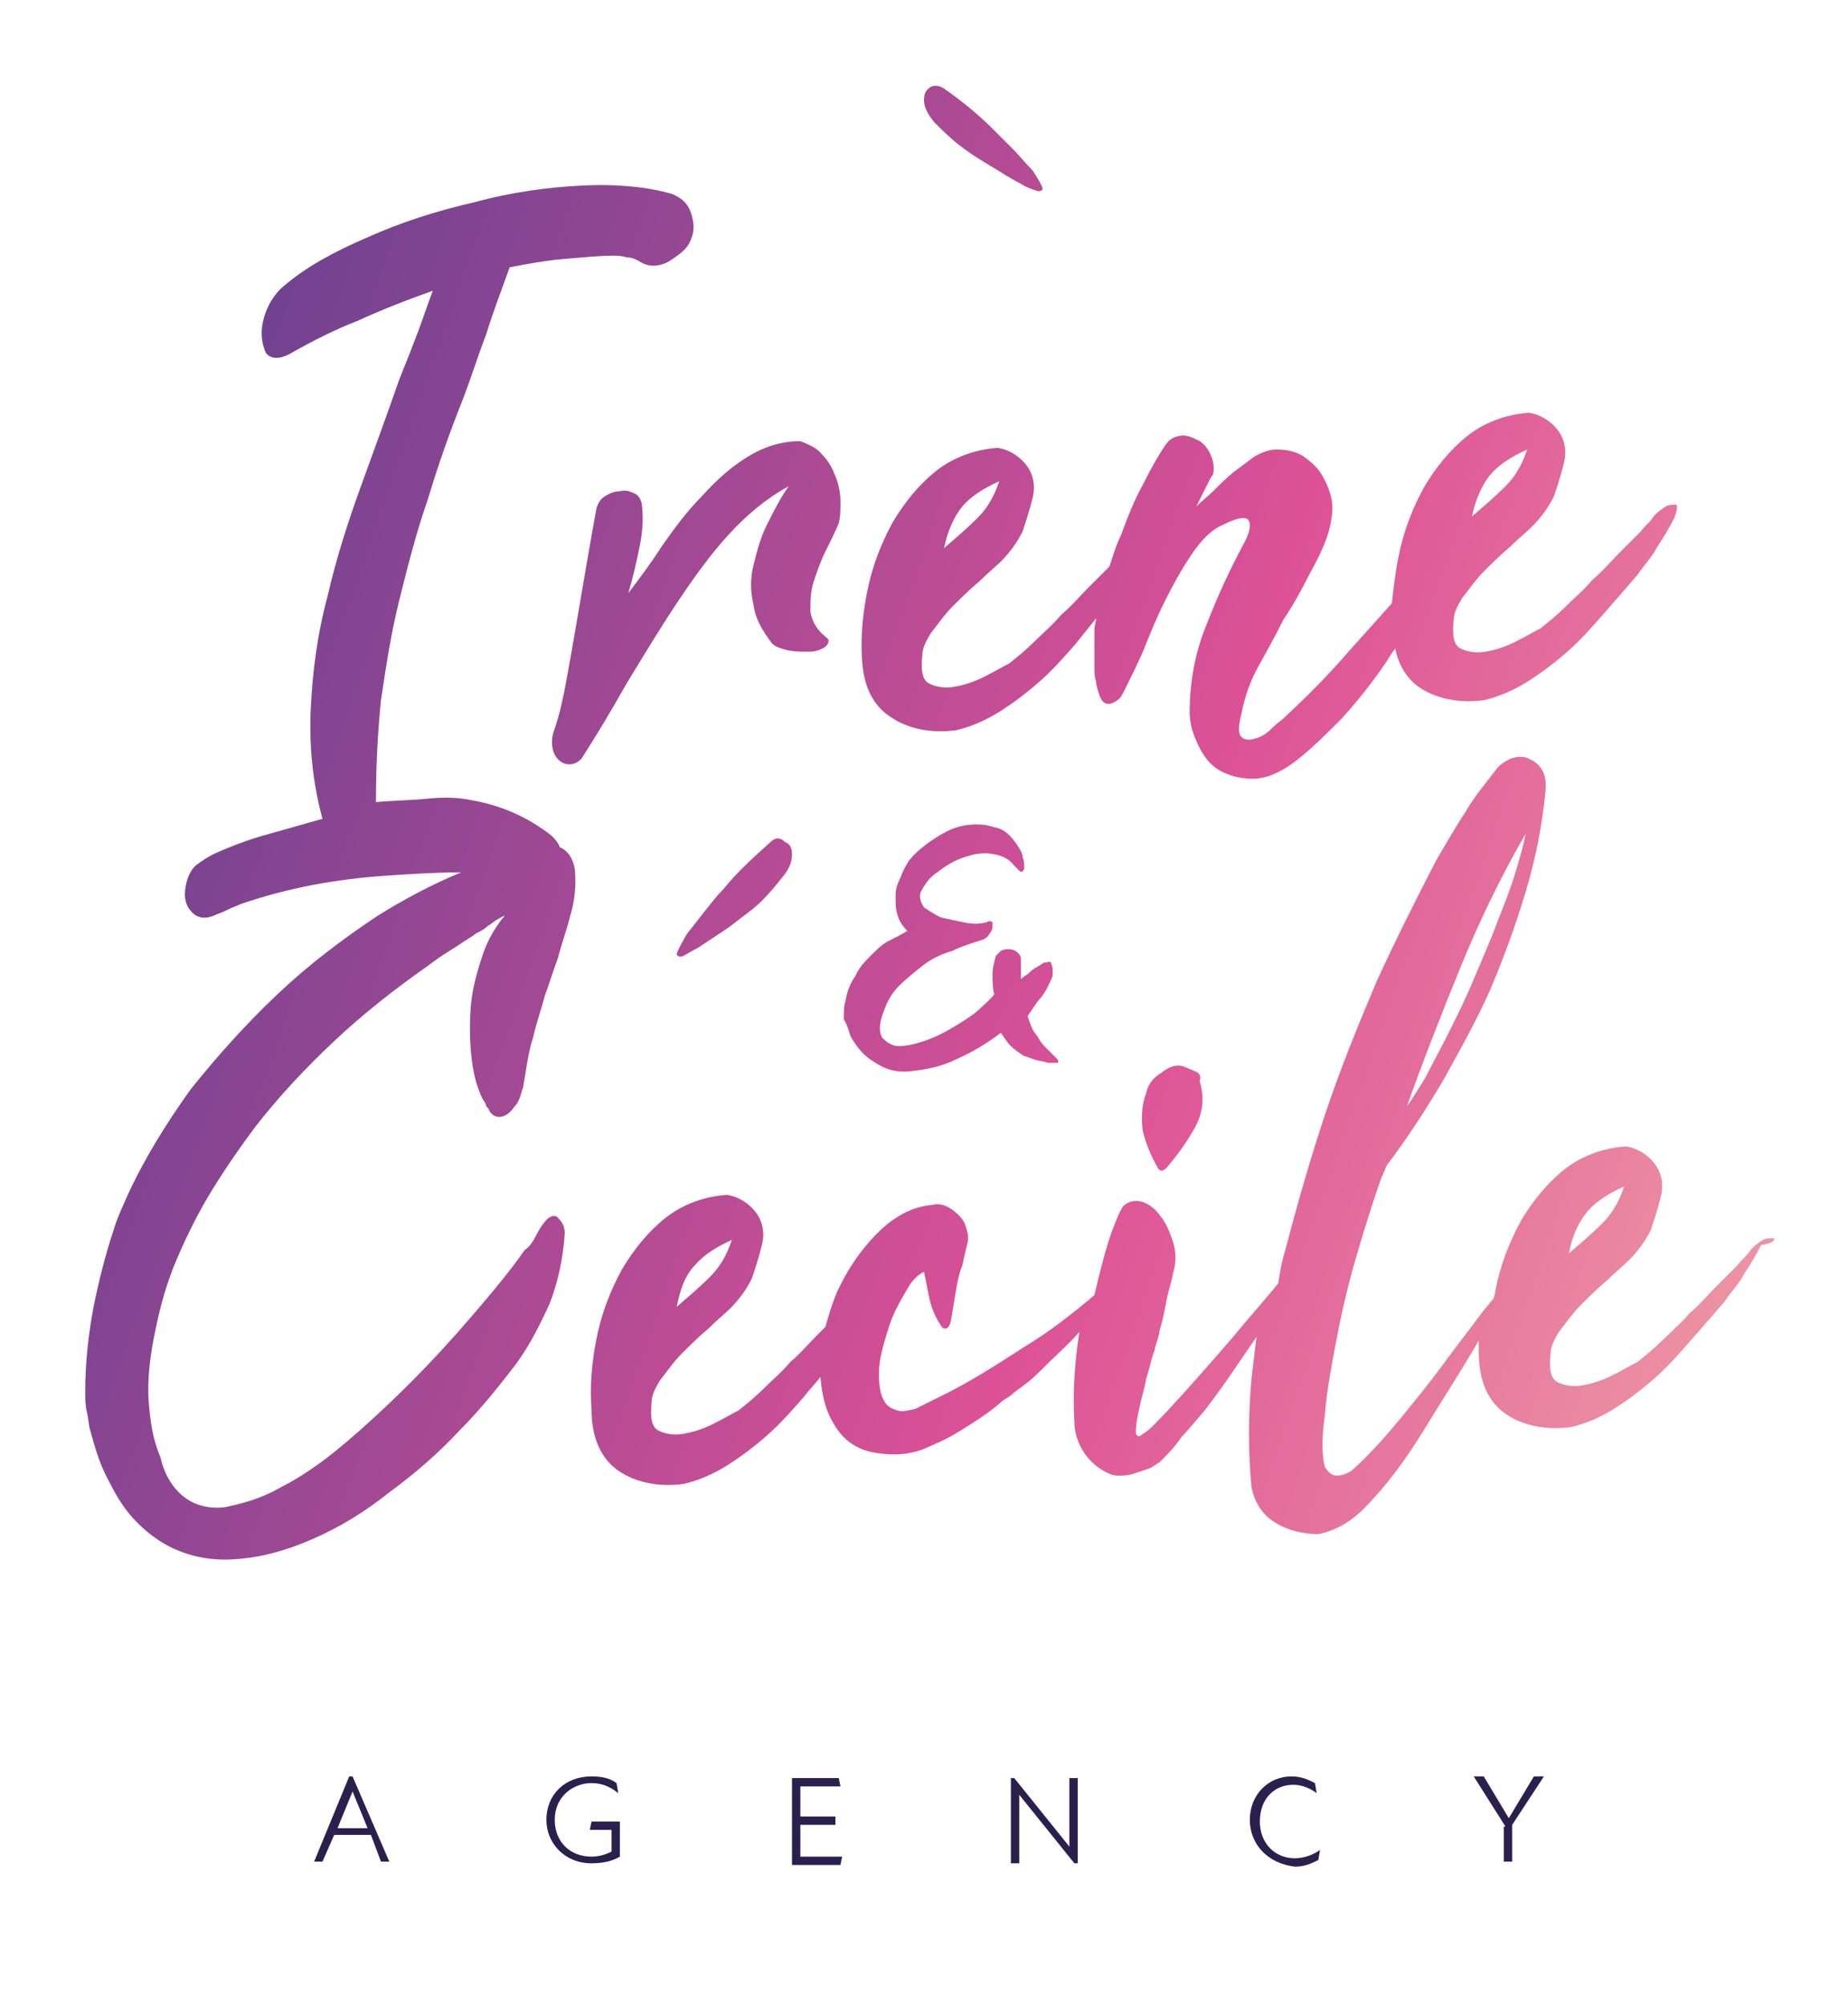 <?xml version="1.0" encoding="utf-8"?>
<!-- Generator: Adobe Illustrator 27.9.0, SVG Export Plug-In . SVG Version: 6.00 Build 0)  -->
<svg version="1.1" id="Calque_1" xmlns="http://www.w3.org/2000/svg" xmlns:xlink="http://www.w3.org/1999/xlink" x="0px" y="0px"
	 viewBox="0 0 110.6 120" style="enable-background:new 0 0 110.6 120;" xml:space="preserve">
<style type="text/css">
	.st0{fill:#29204E;}
	.st1{fill:url(#SVGID_1_);}
	.st2{fill:url(#SVGID_00000060719534707612661420000012592216765063673509_);}
	.st3{fill:url(#SVGID_00000103222541161729528910000010481754796403313851_);}
	.st4{fill:url(#SVGID_00000116917438675003168700000002894629630988208819_);}
	.st5{fill:url(#SVGID_00000103983469954066799560000010108502761777744260_);}
	.st6{fill:url(#SVGID_00000033332349417998108810000003688406163953370811_);}
	.st7{fill:url(#SVGID_00000036942287408180749610000016203701645661629354_);}
	.st8{fill:url(#SVGID_00000168074667298547568880000004966903416079844538_);}
</style>
<g>
	<g>
		<path class="st0" d="M20.9,106.3h0.2l2.2,5.1h-0.5l-0.6-1.6h-2.2l-0.7,1.6h-0.5L20.9,106.3z M22,109.4l-0.9-2.2h0l-0.9,2.2H22z"/>
		<path class="st0" d="M32.7,108.9c0-1.5,1.1-2.6,2.7-2.6c0.6,0,1.1,0.1,1.5,0.4l0.1,0.6c-0.5-0.4-1-0.6-1.6-0.6
			c-1.1,0-2.2,0.8-2.2,2.2c0,1.3,0.9,2.2,2.2,2.2c0.4,0,0.8-0.1,1.2-0.3v-1.3h-1.3l0.1-0.5h1.7v2.1c-0.5,0.3-1.1,0.4-1.7,0.4
			C33.8,111.5,32.7,110.3,32.7,108.9z"/>
		<path class="st0" d="M47.4,106.4h2.8l0.1,0.5h-2.4v1.8H50v0.5h-2.1v1.9h2.5l-0.1,0.5h-2.9V106.4z"/>
		<path class="st0" d="M61,107.4L61,107.4l0,4.1h-0.5v-5.1h0.2l3.3,4.1h0v-4.1h0.5v5.1h-0.2L61,107.4z"/>
		<path class="st0" d="M74.8,108.9c0-1.5,1.1-2.6,2.5-2.6c0.6,0,1,0.2,1.4,0.4l0.1,0.6c-0.4-0.3-0.9-0.5-1.4-0.5c-1.1,0-2,0.8-2,2.2
			c0,1.3,0.9,2.2,2.1,2.2c0.5,0,1.1-0.2,1.5-0.5l-0.1,0.6c-0.4,0.2-0.8,0.4-1.4,0.4C75.8,111.5,74.8,110.3,74.8,108.9z"/>
		<path class="st0" d="M90.1,109.3l-1.9-3h0.6l1.5,2.5l1.5-2.5h0.6l-1.9,2.9v2.2h-0.5V109.3z"/>
	</g>
	<g>
		<linearGradient id="SVGID_1_" gradientUnits="userSpaceOnUse" x1="6.192" y1="23.806" x2="136.577" y2="69.483">
			<stop  offset="0" style="stop-color:#644090"/>
			<stop  offset="0.507" style="stop-color:#DC5196"/>
			<stop  offset="0.977" style="stop-color:#F7BAAB"/>
		</linearGradient>
		<path class="st1" d="M40.5,36.1c1-1.5,2-2.9,3.1-4.1c1.1-1.2,2.3-2.2,3.6-2.9c-0.5,0.7-0.9,1.5-1.3,2.3c-0.4,0.8-0.6,1.6-0.8,2.4
			c-0.2,0.8-0.2,1.6,0,2.4c0.1,0.8,0.5,1.5,1.1,2.3c0.2,0.2,0.5,0.3,0.9,0.4c0.4,0.1,0.8,0.1,1.3,0.1c0.4,0,0.7-0.1,1-0.3
			c0.2-0.2,0.3-0.4,0-0.6c-0.5-0.4-0.8-0.9-0.9-1.5c0-0.6,0-1.2,0.2-1.8c0.2-0.6,0.4-1.2,0.7-1.8c0.3-0.6,0.6-1.2,0.8-1.7
			c0.1-0.4,0.1-0.8,0.1-1.3c0-0.5-0.1-1-0.3-1.5c-0.2-0.5-0.4-0.9-0.8-1.3c-0.3-0.4-0.8-0.6-1.3-0.8c-1.1,0-2.1,0.3-3.1,0.9
			c-1,0.6-1.9,1.4-2.8,2.4c-0.9,0.9-1.7,2-2.4,3c-0.7,1.1-1.4,2-2,2.8c0.3-1,0.5-1.9,0.7-2.9c0.2-1,0.2-1.8,0.1-2.5
			c-0.1-0.3-0.2-0.5-0.5-0.6c-0.2-0.1-0.5-0.2-0.8-0.1c-0.3,0-0.6,0.1-0.9,0.3c-0.3,0.2-0.4,0.4-0.5,0.7c-0.2,1.1-0.4,2.2-0.6,3.4
			c-0.2,1.2-0.4,2.3-0.6,3.5c-0.2,1.2-0.4,2.3-0.6,3.4c-0.2,1.1-0.4,2-0.7,2.9c-0.2,0.5-0.2,0.9-0.1,1.3c0.1,0.4,0.4,0.7,0.7,0.8
			c0.4,0.1,0.7,0,1-0.3c0.9-1.4,1.8-2.9,2.7-4.5C38.6,39.1,39.5,37.6,40.5,36.1z"/>
		
			<linearGradient id="SVGID_00000115476812962226587380000009306437668622946748_" gradientUnits="userSpaceOnUse" x1="10.309" y1="12.053" x2="140.695" y2="57.73">
			<stop  offset="0" style="stop-color:#644090"/>
			<stop  offset="0.507" style="stop-color:#DC5196"/>
			<stop  offset="0.977" style="stop-color:#F7BAAB"/>
		</linearGradient>
		<path style="fill:url(#SVGID_00000115476812962226587380000009306437668622946748_);" d="M53.3,42.9c1,0.7,2.4,1,3.9,0.8
			c0.9-0.2,1.8-0.6,2.6-1.1c0.8-0.5,1.6-1.1,2.4-1.8c0.8-0.7,1.5-1.5,2.2-2.3c0.4-0.5,0.8-1,1.2-1.5c0,0.2-0.1,0.4-0.1,0.7
			c0,0.8,0,1.5,0,2.3c0,0.3,0,0.5,0.1,0.8c0,0.2,0.1,0.5,0.2,0.8c0.2,0.6,0.6,0.7,1.2,0.2c0.1-0.1,0.2-0.3,0.3-0.5
			c0.3-0.6,0.7-1.4,1.1-2.3c0.4-1,0.8-2,1.3-3c0.5-1,1-1.9,1.6-2.8c0.6-0.9,1.2-1.5,1.9-1.8c0.8-0.4,1.3-0.5,1.5-0.3
			c0.2,0.3,0.1,0.8-0.3,1.5c-0.8,1.5-1.5,3-2.2,4.8c-0.7,1.7-1,3.5-1,5.2c0,0.5,0.1,1,0.3,1.5c0.2,0.5,0.4,0.9,0.7,1.3
			c0.3,0.4,0.7,0.7,1.2,0.9c0.5,0.2,1,0.3,1.6,0.3c0.8,0,1.7-0.4,2.6-1.1c0.9-0.7,1.8-1.6,2.7-2.5c0.9-1,1.7-2,2.4-3
			c0.3-0.4,0.5-0.8,0.8-1.2c0.2,1,0.7,1.8,1.4,2.3c1,0.7,2.4,1,3.9,0.8c0.9-0.2,1.8-0.6,2.6-1.1c0.8-0.5,1.6-1.1,2.4-1.8
			c0.8-0.7,1.5-1.5,2.2-2.3c0.7-0.8,1.4-1.6,2-2.3c0.4-0.6,0.9-1.1,1.2-1.7c0.4-0.6,0.7-1.1,1-1.7c0.2-0.5,0.2-0.8,0.1-0.8
			c-0.2,0-0.4,0-0.6,0.1c-0.3,0.2-0.6,0.4-0.8,0.7c-0.2,0.3-0.5,0.5-0.7,0.8c-0.3,0.3-0.8,0.8-1.3,1.3c-0.5,0.5-1,1.1-1.6,1.6
			c-0.5,0.6-1.1,1.1-1.6,1.6c-0.5,0.5-1,0.9-1.5,1.3c-0.4,0.2-0.9,0.5-1.5,0.8c-0.6,0.3-1.2,0.5-1.8,0.6c-0.6,0.1-1.1,0-1.5-0.2
			c-0.4-0.2-0.5-0.8-0.4-1.7c0-0.4,0.2-0.8,0.5-1.3c0.4-0.5,0.8-1.1,1.3-1.6c0.5-0.5,1-1,1.6-1.5c0.5-0.5,1-0.9,1.3-1.2
			c0.6-0.6,1-1.2,1.3-1.8c0.2-0.6,0.4-1.2,0.6-2c0.2-0.8,0-1.5-0.4-2c-0.4-0.5-1-0.9-1.7-1c-1.4,0.1-2.7,0.6-3.7,1.4
			c-1,0.8-1.9,1.9-2.6,3.1c-0.7,1.3-1.2,2.6-1.5,4.1c-0.2,1-0.3,1.9-0.4,2.8c-0.8,0.9-1.7,1.9-2.6,2.9c-1.2,1.4-2.5,2.7-3.9,4
			c-0.1,0.1-0.4,0.3-0.7,0.6c-0.3,0.3-0.6,0.5-1,0.6c-0.3,0.1-0.6,0.1-0.8-0.1c-0.2-0.2-0.2-0.6,0-1.4c0.2-1,0.5-1.9,1-2.8
			c0.5-0.9,1-1.8,1.5-2.8c0.6-0.9,1.1-1.8,1.6-2.8c0.5-0.9,1-1.9,1.2-2.8c0.1-0.5,0.2-1,0.1-1.6c-0.1-0.5-0.3-1-0.6-1.5
			c-0.3-0.5-0.7-0.8-1.1-1.1c-0.5-0.3-1-0.4-1.6-0.4c-0.5,0-0.9,0.2-1.3,0.4c-0.4,0.3-0.8,0.6-1.2,0.9c-0.4,0.3-0.8,0.7-1.2,1.1
			c-0.4,0.4-0.8,0.7-1.1,1c0,0,0.1-0.2,0.2-0.4c0.1-0.2,0.2-0.4,0.3-0.6c0.1-0.2,0.2-0.4,0.3-0.6c0.1-0.2,0.2-0.3,0.2-0.3
			c0.1-0.5,0-0.9-0.2-1.3c-0.2-0.4-0.5-0.7-0.8-0.8c-0.4-0.2-0.7-0.3-1.1-0.2c-0.4,0.1-0.6,0.3-0.8,0.6c-0.4,0.6-0.8,1.3-1.3,2.3
			c-0.5,0.9-0.9,1.9-1.3,3c-0.3,0.6-0.5,1.3-0.7,1.9c0,0,0,0,0,0c-0.3,0.3-0.8,0.8-1.3,1.3c-0.5,0.5-1,1.1-1.6,1.6
			c-0.5,0.6-1.1,1.1-1.6,1.6c-0.5,0.5-1,0.9-1.5,1.3c-0.4,0.2-0.9,0.5-1.5,0.8c-0.6,0.3-1.2,0.5-1.8,0.6c-0.6,0.1-1.1,0-1.5-0.2
			c-0.4-0.2-0.5-0.8-0.4-1.7c0-0.4,0.2-0.8,0.5-1.3c0.4-0.5,0.8-1.1,1.3-1.6c0.5-0.5,1-1,1.6-1.5c0.5-0.5,1-0.9,1.3-1.2
			c0.6-0.6,1-1.2,1.3-1.8c0.2-0.6,0.4-1.2,0.6-2c0.2-0.8,0-1.5-0.4-2c-0.4-0.5-1-0.9-1.7-1c-1.4,0.1-2.7,0.6-3.7,1.4
			c-1,0.8-1.9,1.9-2.6,3.1c-0.7,1.3-1.2,2.6-1.5,4.1c-0.3,1.5-0.4,2.9-0.3,4.2C51.7,41,52.2,42.2,53.3,42.9z M89.2,28.4
			c0.5-0.6,1.3-1.1,2.2-1.5c-0.3,0.9-0.7,1.6-1.3,2.2c-0.6,0.6-1.3,1.2-2,1.8C88.3,29.9,88.7,29,89.2,28.4z M57.6,30.3
			c0.5-0.6,1.3-1.1,2.2-1.5c-0.3,0.9-0.7,1.6-1.3,2.2c-0.6,0.6-1.3,1.2-2,1.8C56.7,31.8,57.1,30.9,57.6,30.3z"/>
		
			<linearGradient id="SVGID_00000086678828857379179240000000358903519036008885_" gradientUnits="userSpaceOnUse" x1="16.83" y1="-6.561" x2="147.216" y2="39.116">
			<stop  offset="0" style="stop-color:#644090"/>
			<stop  offset="0.507" style="stop-color:#DC5196"/>
			<stop  offset="0.977" style="stop-color:#F7BAAB"/>
		</linearGradient>
		<path style="fill:url(#SVGID_00000086678828857379179240000000358903519036008885_);" d="M57.3,8.6c0.5,0.4,1.1,0.8,1.6,1.1
			c0.5,0.3,1,0.6,1.3,0.8c0.2,0.1,0.5,0.3,0.9,0.5c0.3,0.2,0.6,0.3,0.9,0.4c0.2,0.1,0.4,0,0.4-0.1c0-0.1-0.2-0.5-0.6-1.1
			c-0.4-0.4-0.8-0.9-1.2-1.3c-0.4-0.4-0.8-0.8-1.2-1.2c-0.9-0.9-1.9-1.7-2.9-2.4c-0.3-0.2-0.6-0.2-0.8-0.1c-0.3,0.2-0.4,0.4-0.4,0.8
			c0,0.4,0.2,0.8,0.6,1.3C56.3,7.7,56.8,8.2,57.3,8.6z"/>
		
			<linearGradient id="SVGID_00000041271032174465766760000008006331512069729184_" gradientUnits="userSpaceOnUse" x1="1.419" y1="37.431" x2="131.804" y2="83.108">
			<stop  offset="0" style="stop-color:#644090"/>
			<stop  offset="0.507" style="stop-color:#DC5196"/>
			<stop  offset="0.977" style="stop-color:#F7BAAB"/>
		</linearGradient>
		<path style="fill:url(#SVGID_00000041271032174465766760000008006331512069729184_);" d="M50.9,62c0.4,0.7,0.8,1.2,1.5,1.6
			c0.6,0.4,1.3,0.6,2.1,0.5c1-0.1,1.9-0.3,2.7-0.7c0.9-0.4,1.8-0.9,2.7-1.6c0.2,0.3,0.4,0.6,0.6,0.8c0.2,0.2,0.5,0.4,0.8,0.6
			c0.1,0,0.3,0.1,0.6,0.2c0.3,0.1,0.6,0.1,0.8,0.2c0.3,0,0.4,0,0.6,0c0.1-0.1,0-0.2-0.2-0.4c-0.2-0.2-0.4-0.4-0.5-0.5
			s-0.3-0.3-0.4-0.5c-0.1-0.2-0.3-0.4-0.4-0.6c-0.1-0.2-0.2-0.5-0.3-0.8c0.3-0.4,0.5-0.8,0.8-1.1c0.3-0.4,0.5-0.8,0.7-1.3
			c0-0.1,0-0.2,0-0.4c0-0.2-0.1-0.3-0.1-0.4c-0.1-0.1-0.2,0-0.4,0c-0.2,0.1-0.3,0.2-0.5,0.3c-0.2,0.1-0.4,0.3-0.5,0.4
			c-0.2,0.1-0.3,0.2-0.4,0.3c0-0.3,0-0.4,0-0.6c0-0.1,0-0.3,0-0.6c0-0.2-0.1-0.3-0.2-0.4c-0.1-0.1-0.3-0.2-0.5-0.2
			c-0.2,0-0.3,0-0.5,0.1c-0.1,0.1-0.2,0.2-0.3,0.3c-0.1,0.4-0.2,0.7-0.2,1.1c0,0.4,0,0.8,0.1,1.2c-0.2,0.3-0.6,0.6-1,1
			c-0.5,0.4-1,0.7-1.5,1c-0.5,0.3-1.1,0.6-1.7,0.8c-0.6,0.2-1.1,0.3-1.5,0.3c-0.4,0-0.7-0.2-1-0.5c-0.2-0.3-0.2-0.9,0.1-1.6
			c0.2-0.6,0.5-1.1,0.9-1.5c0.4-0.4,0.9-0.8,1.4-1.2c0.5-0.4,1.1-0.7,1.8-0.9c0.6-0.3,1.3-0.5,1.9-0.7c0.1-0.1,0.2-0.1,0.3-0.3
			c0.1-0.1,0.2-0.3,0.2-0.4c0-0.1,0-0.2,0-0.3c-0.1-0.1-0.2-0.1-0.4,0c-0.4,0.1-0.8,0.1-1.3,0c-0.5-0.1-0.9-0.2-1.4-0.3
			c-0.4-0.2-0.7-0.4-1-0.6c-0.2-0.3-0.3-0.6-0.2-0.9c0.2-0.4,0.5-0.9,1-1.2c0.5-0.4,1-0.7,1.6-0.9c0.6-0.2,1.1-0.3,1.7-0.2
			c0.6,0.1,1,0.3,1.3,0.7c0.1,0.1,0.2,0.2,0.3,0.3c0.1,0.1,0.2,0.1,0.3-0.1c0-0.3,0-0.5-0.1-0.7c0-0.2-0.1-0.4-0.3-0.7
			c-0.4-0.6-0.8-1-1.4-1.1c-0.6-0.2-1.2-0.2-1.8-0.1c-0.6,0.1-1.2,0.4-1.8,0.8c-0.6,0.4-1.1,0.8-1.5,1.3c-0.2,0.3-0.4,0.7-0.5,1
			c-0.2,0.4-0.3,0.7-0.3,1.1c0,0.4,0,0.8,0.1,1.1c0.1,0.4,0.3,0.7,0.6,1c-0.3,0.2-0.7,0.4-1.1,0.6c-0.4,0.2-0.7,0.5-1.1,0.9
			c-0.3,0.3-0.7,0.7-0.9,1.2c-0.3,0.4-0.5,0.9-0.6,1.5c-0.1,0.3-0.1,0.7-0.1,1.1C50.7,61.3,50.8,61.7,50.9,62z"/>
		
			<linearGradient id="SVGID_00000075126118789150864690000006182560533115175332_" gradientUnits="userSpaceOnUse" x1="-0.473" y1="42.831" x2="129.913" y2="88.508">
			<stop  offset="0" style="stop-color:#644090"/>
			<stop  offset="0.507" style="stop-color:#DC5196"/>
			<stop  offset="0.977" style="stop-color:#F7BAAB"/>
		</linearGradient>
		<path style="fill:url(#SVGID_00000075126118789150864690000006182560533115175332_);" d="M33.5,50.7c-0.1-0.3-0.3-0.5-0.5-0.7
			c-1.4-1.1-3-1.8-4.7-2.1c-0.9-0.2-1.8-0.2-2.8-0.1c-1,0.1-2,0.1-3,0.2c0-2.1,0.1-4.1,0.3-6.1c0.3-2,0.6-4,1.1-6c0.5-2,1-4,1.7-6
			c0.6-2,1.3-4,2.1-6c0.5-1.3,0.9-2.6,1.4-3.9c0.4-1.3,0.9-2.6,1.4-4c1-0.2,2.1-0.4,3.2-0.5c1.2-0.1,2.2-0.2,3-0.2
			c0.2,0,0.5,0,0.8,0.1c0.3,0,0.5,0.1,0.7,0.2c0.3,0.2,0.6,0.3,0.9,0.3c0.3,0,0.7-0.1,1-0.3c0.3-0.2,0.6-0.4,0.8-0.6
			c0.3-0.3,0.4-0.5,0.5-0.8c0.2-0.5,0.1-1.1-0.1-1.6c-0.2-0.5-0.6-0.8-1.1-1c-1.4-0.4-3.2-0.6-5.3-0.5c-2.1,0.1-4.3,0.4-6.5,1
			c-2.2,0.5-4.4,1.2-6.4,2.1c-2.1,0.9-3.7,1.8-5,2.9c-0.6,0.5-1,1.2-1.2,1.9c-0.2,0.7-0.2,1.4,0.1,2.1c0.3,0.4,0.8,0.4,1.4,0.1
			c1.4-0.8,2.8-1.5,4.1-2c1.3-0.6,2.8-1.2,4.5-1.8c-0.3,0.8-0.6,1.7-0.9,2.5c-0.3,0.8-0.7,1.8-1.1,2.8c-0.7,2-1.5,4.2-2.3,6.4
			c-0.8,2.2-1.5,4.4-2,6.6c-0.6,2.2-0.9,4.5-1,6.7c-0.1,2.2,0.1,4.4,0.7,6.6c-1.1,0.3-2.1,0.6-3.2,0.9c-1.1,0.3-2.2,0.7-3.3,1.2
			c-0.4,0.2-0.7,0.4-1.1,0.7c-0.3,0.3-0.5,0.7-0.6,1.3c-0.1,0.6,0,1.1,0.4,1.5c0.4,0.4,0.9,0.4,1.5,0.1c0.3-0.1,0.5-0.2,0.7-0.3
			c0.2-0.1,0.5-0.2,0.7-0.3c2.9-1,5.8-1.5,8.7-1.7c1.5-0.1,3-0.2,4.5-0.2c-1.7,0.7-3.4,1.6-5,2.6c-2.1,1.4-4.1,2.9-6,4.7
			c-1.9,1.8-3.6,3.7-5.2,5.7c-1.5,2.1-2.8,4.2-3.8,6.4c-0.3,0.7-0.6,1.3-0.8,2c-0.5,1.5-0.9,3.1-1.2,4.6c-0.3,1.6-0.5,3.3-0.5,5.1
			c0,0.4,0,0.8,0.1,1.2c0.1,0.4,0.1,0.8,0.2,1.1c0.3,1.1,0.6,2.1,1.1,3c0.5,1,1,1.8,1.7,2.5c0.7,0.7,1.5,1.3,2.5,1.7
			c1,0.4,2.1,0.6,3.4,0.5c1.5-0.1,3-0.5,4.6-1.2c1.6-0.7,3.1-1.6,4.6-2.8c1.5-1.1,2.9-2.3,4.2-3.7c1.3-1.3,2.4-2.7,3.4-4
			c0.8-1.1,1.4-2.3,2-3.6c0.5-1.3,0.8-2.7,0.9-4.2c0-0.3-0.1-0.6-0.3-0.8c-0.2-0.3-0.4-0.3-0.7-0.1c-0.3,0.3-0.5,0.6-0.7,1
			c-0.2,0.4-0.4,0.7-0.7,0.9c-0.9,1.3-2,2.6-3.2,4c-1.2,1.4-2.4,2.7-3.7,4c-1.3,1.3-2.6,2.5-3.9,3.6c-1.3,1.1-2.6,2-3.8,2.6
			c-1.2,0.7-2.4,1-3.4,1.2c-1.1,0.1-2-0.2-2.7-0.9c-0.5-0.5-0.9-1.2-1.1-2.1C9.1,86,9,85,8.9,83.9c-0.1-1.4,0.1-2.9,0.4-4.3
			c0.3-1.5,0.7-2.9,1.3-4.3c0.6-1.4,1.3-2.8,2.1-4.1c0.8-1.3,1.7-2.6,2.6-3.8c1.4-1.8,3-3.5,4.7-5.1c1.7-1.6,3.6-3.1,5.6-4.5
			c0.4-0.3,0.8-0.6,1.3-0.9c0.5-0.3,0.9-0.6,1.4-0.9c0,0,0.1-0.1,0.3-0.2c0.2-0.1,0.4-0.2,0.6-0.4c0.2-0.1,0.4-0.3,0.6-0.4
			c0.2-0.1,0.3-0.2,0.4-0.2c-0.5,0.6-1,1.4-1.3,2.3c-0.3,0.9-0.6,1.9-0.7,2.9c-0.1,1-0.1,2.1,0,3.1c0.1,1,0.3,1.9,0.7,2.7
			c0.1,0.1,0.2,0.3,0.2,0.4c0.1,0.1,0.2,0.2,0.2,0.3c0.2,0.3,0.5,0.4,0.8,0.3c0.3-0.1,0.5-0.3,0.7-0.6c0.1-0.1,0.2-0.2,0.3-0.5
			c0.1-0.2,0.1-0.4,0.2-0.6c0.2-1.1,0.3-2.1,0.6-3c0.2-0.9,0.5-1.7,0.7-2.5c0.3-0.8,0.5-1.5,0.8-2.3c0.2-0.8,0.5-1.6,0.7-2.4
			c0.3-1,0.4-1.9,0.3-2.9C34.3,51.4,34,50.9,33.5,50.7z"/>
		
			<linearGradient id="SVGID_00000137833740637765149680000005978530385070234513_" gradientUnits="userSpaceOnUse" x1="0.984" y1="38.674" x2="131.369" y2="84.35">
			<stop  offset="0" style="stop-color:#644090"/>
			<stop  offset="0.507" style="stop-color:#DC5196"/>
			<stop  offset="0.977" style="stop-color:#F7BAAB"/>
		</linearGradient>
		<path style="fill:url(#SVGID_00000137833740637765149680000005978530385070234513_);" d="M46.1,50.4c-1,0.9-2,1.8-2.8,2.8
			c-0.4,0.4-0.7,0.8-1.1,1.3c-0.4,0.5-0.7,0.9-1.1,1.4c-0.4,0.7-0.6,1.1-0.6,1.2c0,0.1,0.2,0.2,0.4,0.1c0.2-0.1,0.5-0.3,0.9-0.5
			c0.3-0.2,0.6-0.4,0.9-0.6c0.3-0.2,0.8-0.5,1.3-0.9c0.5-0.4,1.1-0.8,1.6-1.3c0.5-0.5,0.9-1,1.3-1.5c0.4-0.5,0.5-0.9,0.5-1.3
			c0-0.3-0.1-0.6-0.4-0.7C46.7,50.1,46.4,50.1,46.1,50.4z"/>
		
			<linearGradient id="SVGID_00000109731637795525441840000013492677839887785118_" gradientUnits="userSpaceOnUse" x1="-0.247" y1="42.187" x2="130.138" y2="87.863">
			<stop  offset="0" style="stop-color:#644090"/>
			<stop  offset="0.507" style="stop-color:#DC5196"/>
			<stop  offset="0.977" style="stop-color:#F7BAAB"/>
		</linearGradient>
		<path style="fill:url(#SVGID_00000109731637795525441840000013492677839887785118_);" d="M71.5,64.1c-0.2-0.1-0.5-0.2-0.7-0.3
			c-0.4-0.1-0.8,0-1.3,0.4c-0.5,0.3-0.8,0.7-0.9,1.2c-0.3,0.8-0.3,1.6-0.2,2.3c0.2,0.8,0.5,1.5,0.9,2.2c0.1,0.2,0.3,0.2,0.5,0
			c0.6-0.7,1.2-1.5,1.7-2.4c0.5-0.9,0.6-1.8,0.3-2.8C71.9,64.4,71.8,64.2,71.5,64.1z"/>
		
			<linearGradient id="SVGID_00000153679015953173818160000013192464385502701489_" gradientUnits="userSpaceOnUse" x1="-0.927" y1="44.127" x2="129.459" y2="89.803">
			<stop  offset="0" style="stop-color:#644090"/>
			<stop  offset="0.507" style="stop-color:#DC5196"/>
			<stop  offset="0.977" style="stop-color:#F7BAAB"/>
		</linearGradient>
		<path style="fill:url(#SVGID_00000153679015953173818160000013192464385502701489_);" d="M106.1,74.1c-0.2,0-0.4,0-0.6,0.1
			c-0.3,0.2-0.6,0.4-0.8,0.7c-0.2,0.3-0.5,0.5-0.7,0.8c-0.3,0.3-0.8,0.8-1.3,1.3c-0.5,0.5-1,1.1-1.6,1.6c-0.5,0.6-1.1,1.1-1.6,1.6
			c-0.5,0.5-1,0.9-1.5,1.3c-0.4,0.2-0.9,0.5-1.5,0.8c-0.6,0.3-1.2,0.5-1.8,0.6c-0.6,0.1-1.1,0-1.5-0.2c-0.4-0.2-0.5-0.8-0.4-1.7
			c0-0.4,0.2-0.8,0.5-1.3c0.4-0.5,0.8-1.1,1.3-1.6c0.5-0.5,1-1,1.6-1.5c0.5-0.5,1-0.9,1.3-1.2c0.6-0.6,1-1.2,1.3-1.8
			c0.2-0.6,0.4-1.2,0.6-2c0.2-0.8,0-1.5-0.4-2c-0.4-0.5-1-0.9-1.7-1c-1.4,0.1-2.7,0.6-3.7,1.4c-1,0.8-1.9,1.9-2.6,3.1
			c-0.7,1.3-1.2,2.6-1.5,4.1c0,0.2-0.1,0.4-0.1,0.5c-0.2,0.2-0.4,0.5-0.6,0.7c-0.8,1.1-1.6,2.1-2.4,3.2c-0.8,1.1-1.7,2.2-2.6,3.3
			c-0.9,1.1-1.9,2.2-2.9,3.1c-0.3,0.2-0.6,0.3-0.9,0.3c-0.3,0-0.5-0.2-0.7-0.5c-0.2-0.7-0.2-1.8,0-3.2c0.1-1.4,0.4-2.9,0.7-4.5
			c0.3-1.6,0.7-3.3,1.2-5c0.5-1.7,1-3.3,1.5-4.7c0.1-0.1,0.1-0.3,0.2-0.4c0-0.1,0.1-0.3,0.2-0.4c1.2-1.6,2.3-3.3,3.3-5
			c1-1.8,2-3.6,2.8-5.4c0.8-1.9,1.5-3.8,2.1-5.8c0.6-2,1-4,1.2-6.1c0.1-1-0.3-1.6-1-1.9c-0.4-0.2-0.8-0.1-1.1,0
			c-0.4,0.2-0.7,0.4-0.9,0.7c-0.6,0.8-1.3,1.6-1.8,2.5c-0.6,0.9-1.1,1.8-1.7,2.8c-1.2,2.3-2.4,4.7-3.6,7.3c-1.1,2.6-2.2,5.3-3.1,8
			c-0.9,2.7-1.7,5.5-2.4,8.2c-0.2,0.6-0.3,1.3-0.4,1.9c-0.9,1.1-1.8,2.1-2.7,3.2c-1.3,1.5-2.6,3-4,4.5c-0.6,0.6-1,1.1-1.4,1.3
			c-0.3,0.3-0.5,0.1-0.4-0.4c0-0.3,0.1-0.7,0.2-1.2c0.1-0.5,0.3-1.1,0.4-1.7c0.2-0.6,0.3-1.2,0.5-1.7c0.1-0.5,0.3-0.9,0.3-1.2
			c0.2-0.6,0.3-1.2,0.4-1.7c0.1-0.6,0.3-1.1,0.4-1.7c0.2-0.6,0.2-1.3,0-1.9c-0.2-0.6-0.4-1.1-0.8-1.6c-0.3-0.4-0.7-0.7-1.1-0.8
			c-0.4-0.1-0.8,0-1.1,0.3c-0.3,0.5-0.5,1.1-0.7,1.6c-0.4,1.2-0.7,2.4-1,3.7c-1.3,1.1-2.7,2.2-4.2,3.1c-1.7,1.1-3.4,2.2-5.3,3.1
			c-0.4,0.2-0.8,0.4-1.2,0.6c-0.4,0.1-0.8,0.2-1.1,0.1c-0.3-0.1-0.6-0.2-0.8-0.6c-0.2-0.3-0.3-0.9-0.3-1.6c0-0.5,0.1-1.1,0.3-1.8
			c0.2-0.7,0.4-1.4,0.7-2c0.3-0.6,0.6-1.1,0.9-1.6c0.3-0.4,0.6-0.6,0.8-0.7c0.1,0.5,0.2,1,0.3,1.5c0.1,0.5,0.3,1.1,0.7,1.7
			c0.1,0.2,0.2,0.2,0.3,0.2c0.1,0,0.2-0.1,0.3-0.4c0.1-0.6,0.2-1.2,0.3-1.8c0.1-0.6,0.2-1.1,0.4-1.6c0.1-0.5,0.2-0.9,0.3-1.3
			c0.1-0.4,0-0.7-0.1-1c-0.1-0.4-0.4-0.7-0.8-1c-0.4-0.3-0.8-0.4-1.2-0.3c-1.2,0.1-2.3,0.7-3.3,1.7c-1,1-1.8,2.2-2.4,3.5
			c-0.3,0.7-0.5,1.4-0.7,2.1c-0.2,0.2-0.3,0.3-0.5,0.5c-0.5,0.5-1,1.1-1.6,1.6c-0.5,0.6-1.1,1.1-1.6,1.6c-0.5,0.5-1,0.9-1.5,1.3
			c-0.4,0.2-0.9,0.5-1.5,0.8c-0.6,0.3-1.2,0.5-1.8,0.6c-0.6,0.1-1.1,0-1.5-0.2c-0.4-0.2-0.5-0.8-0.4-1.7c0-0.4,0.2-0.8,0.5-1.3
			c0.4-0.5,0.8-1.1,1.3-1.6c0.5-0.5,1-1,1.6-1.5c0.5-0.5,1-0.9,1.3-1.2c0.6-0.6,1-1.2,1.3-1.8c0.2-0.6,0.4-1.2,0.6-2
			c0.2-0.8,0-1.5-0.4-2c-0.4-0.5-1-0.9-1.7-1c-1.4,0.1-2.7,0.6-3.7,1.4c-1,0.8-1.9,1.9-2.6,3.1c-0.7,1.3-1.2,2.6-1.5,4.1
			c-0.3,1.5-0.4,2.9-0.3,4.2c0,1.8,0.6,3,1.6,3.7c1,0.7,2.4,1,3.9,0.8c0.9-0.2,1.8-0.6,2.6-1.1c0.8-0.5,1.6-1.1,2.4-1.8
			c0.8-0.7,1.5-1.5,2.2-2.3c0.3-0.4,0.7-0.8,1-1.2c0.1,1.1,0.3,2,0.8,2.8c0.5,0.9,1.3,1.5,2.3,1.7c1,0.2,2.1,0.2,3.1-0.2
			c0.7-0.3,1.4-0.6,2.2-1.1c0.8-0.5,1.6-1,2.3-1.6c0.2-0.2,0.4-0.3,0.7-0.5c0.2-0.2,0.5-0.4,0.9-0.7c0.4-0.3,0.8-0.7,1.3-1.2
			c0.5-0.5,1.2-1.1,1.9-1.9c-0.3,1.9-0.4,3.7-0.3,5.4c0,0.6,0.2,1.2,0.5,1.7c0.3,0.5,0.8,1,1.4,1.3c0.2,0.1,0.4,0.2,0.7,0.2
			c0.3,0,0.6,0,0.9-0.1c0.3-0.1,0.6-0.2,0.9-0.3c0.3-0.1,0.5-0.3,0.7-0.4c0.5-0.5,0.9-0.9,1.3-1.5c0.3-0.3,0.8-0.9,1.4-1.6
			c0.6-0.8,1.2-1.6,1.8-2.5c0.4-0.6,0.9-1.3,1.3-1.9c-0.1,0.8-0.2,1.7-0.3,2.5c-0.2,2.2-0.2,4.4,0,6.5c0.2,0.9,0.6,1.6,1.4,2.1
			c0.8,0.5,1.7,0.7,2.6,0.7c1-0.2,1.9-0.7,2.7-1.5c1.3-1.3,2.5-2.9,3.6-4.7c1.1-1.8,2.2-3.5,3.2-5.2c0-0.1,0.1-0.1,0.1-0.2
			c0,0.2,0,0.5,0,0.7c0,1.8,0.6,3,1.6,3.7c1,0.7,2.4,1,3.9,0.8c0.9-0.2,1.8-0.6,2.6-1.1c0.8-0.5,1.6-1.1,2.4-1.8
			c0.8-0.7,1.5-1.5,2.2-2.3c0.7-0.8,1.4-1.6,2-2.3c0.4-0.6,0.9-1.1,1.2-1.7c0.4-0.6,0.7-1.1,1-1.7C106.2,74.4,106.3,74.1,106.1,74.1
			z M95,72.5c0.5-0.6,1.3-1.1,2.2-1.5c-0.3,0.9-0.7,1.6-1.3,2.2c-0.6,0.6-1.3,1.2-2,1.8C94.1,73.9,94.5,73.1,95,72.5z M87.4,57.9
			c1.1-2.7,2.4-5.4,3.9-8c-0.1,0.6-0.3,1.3-0.6,2.3c-0.3,1-0.7,2-1.1,3c-0.4,1.1-0.9,2.2-1.4,3.4c-0.5,1.2-1,2.2-1.5,3.2
			c-0.5,1-1,1.9-1.4,2.7c-0.5,0.8-0.8,1.3-1.1,1.7C85.2,63.4,86.3,60.6,87.4,57.9z M41.6,75.7c0.5-0.6,1.3-1.1,2.2-1.5
			c-0.3,0.9-0.7,1.6-1.3,2.2c-0.6,0.6-1.3,1.2-2,1.8C40.7,77.2,41,76.3,41.6,75.7z"/>
	</g>
</g>
</svg>

